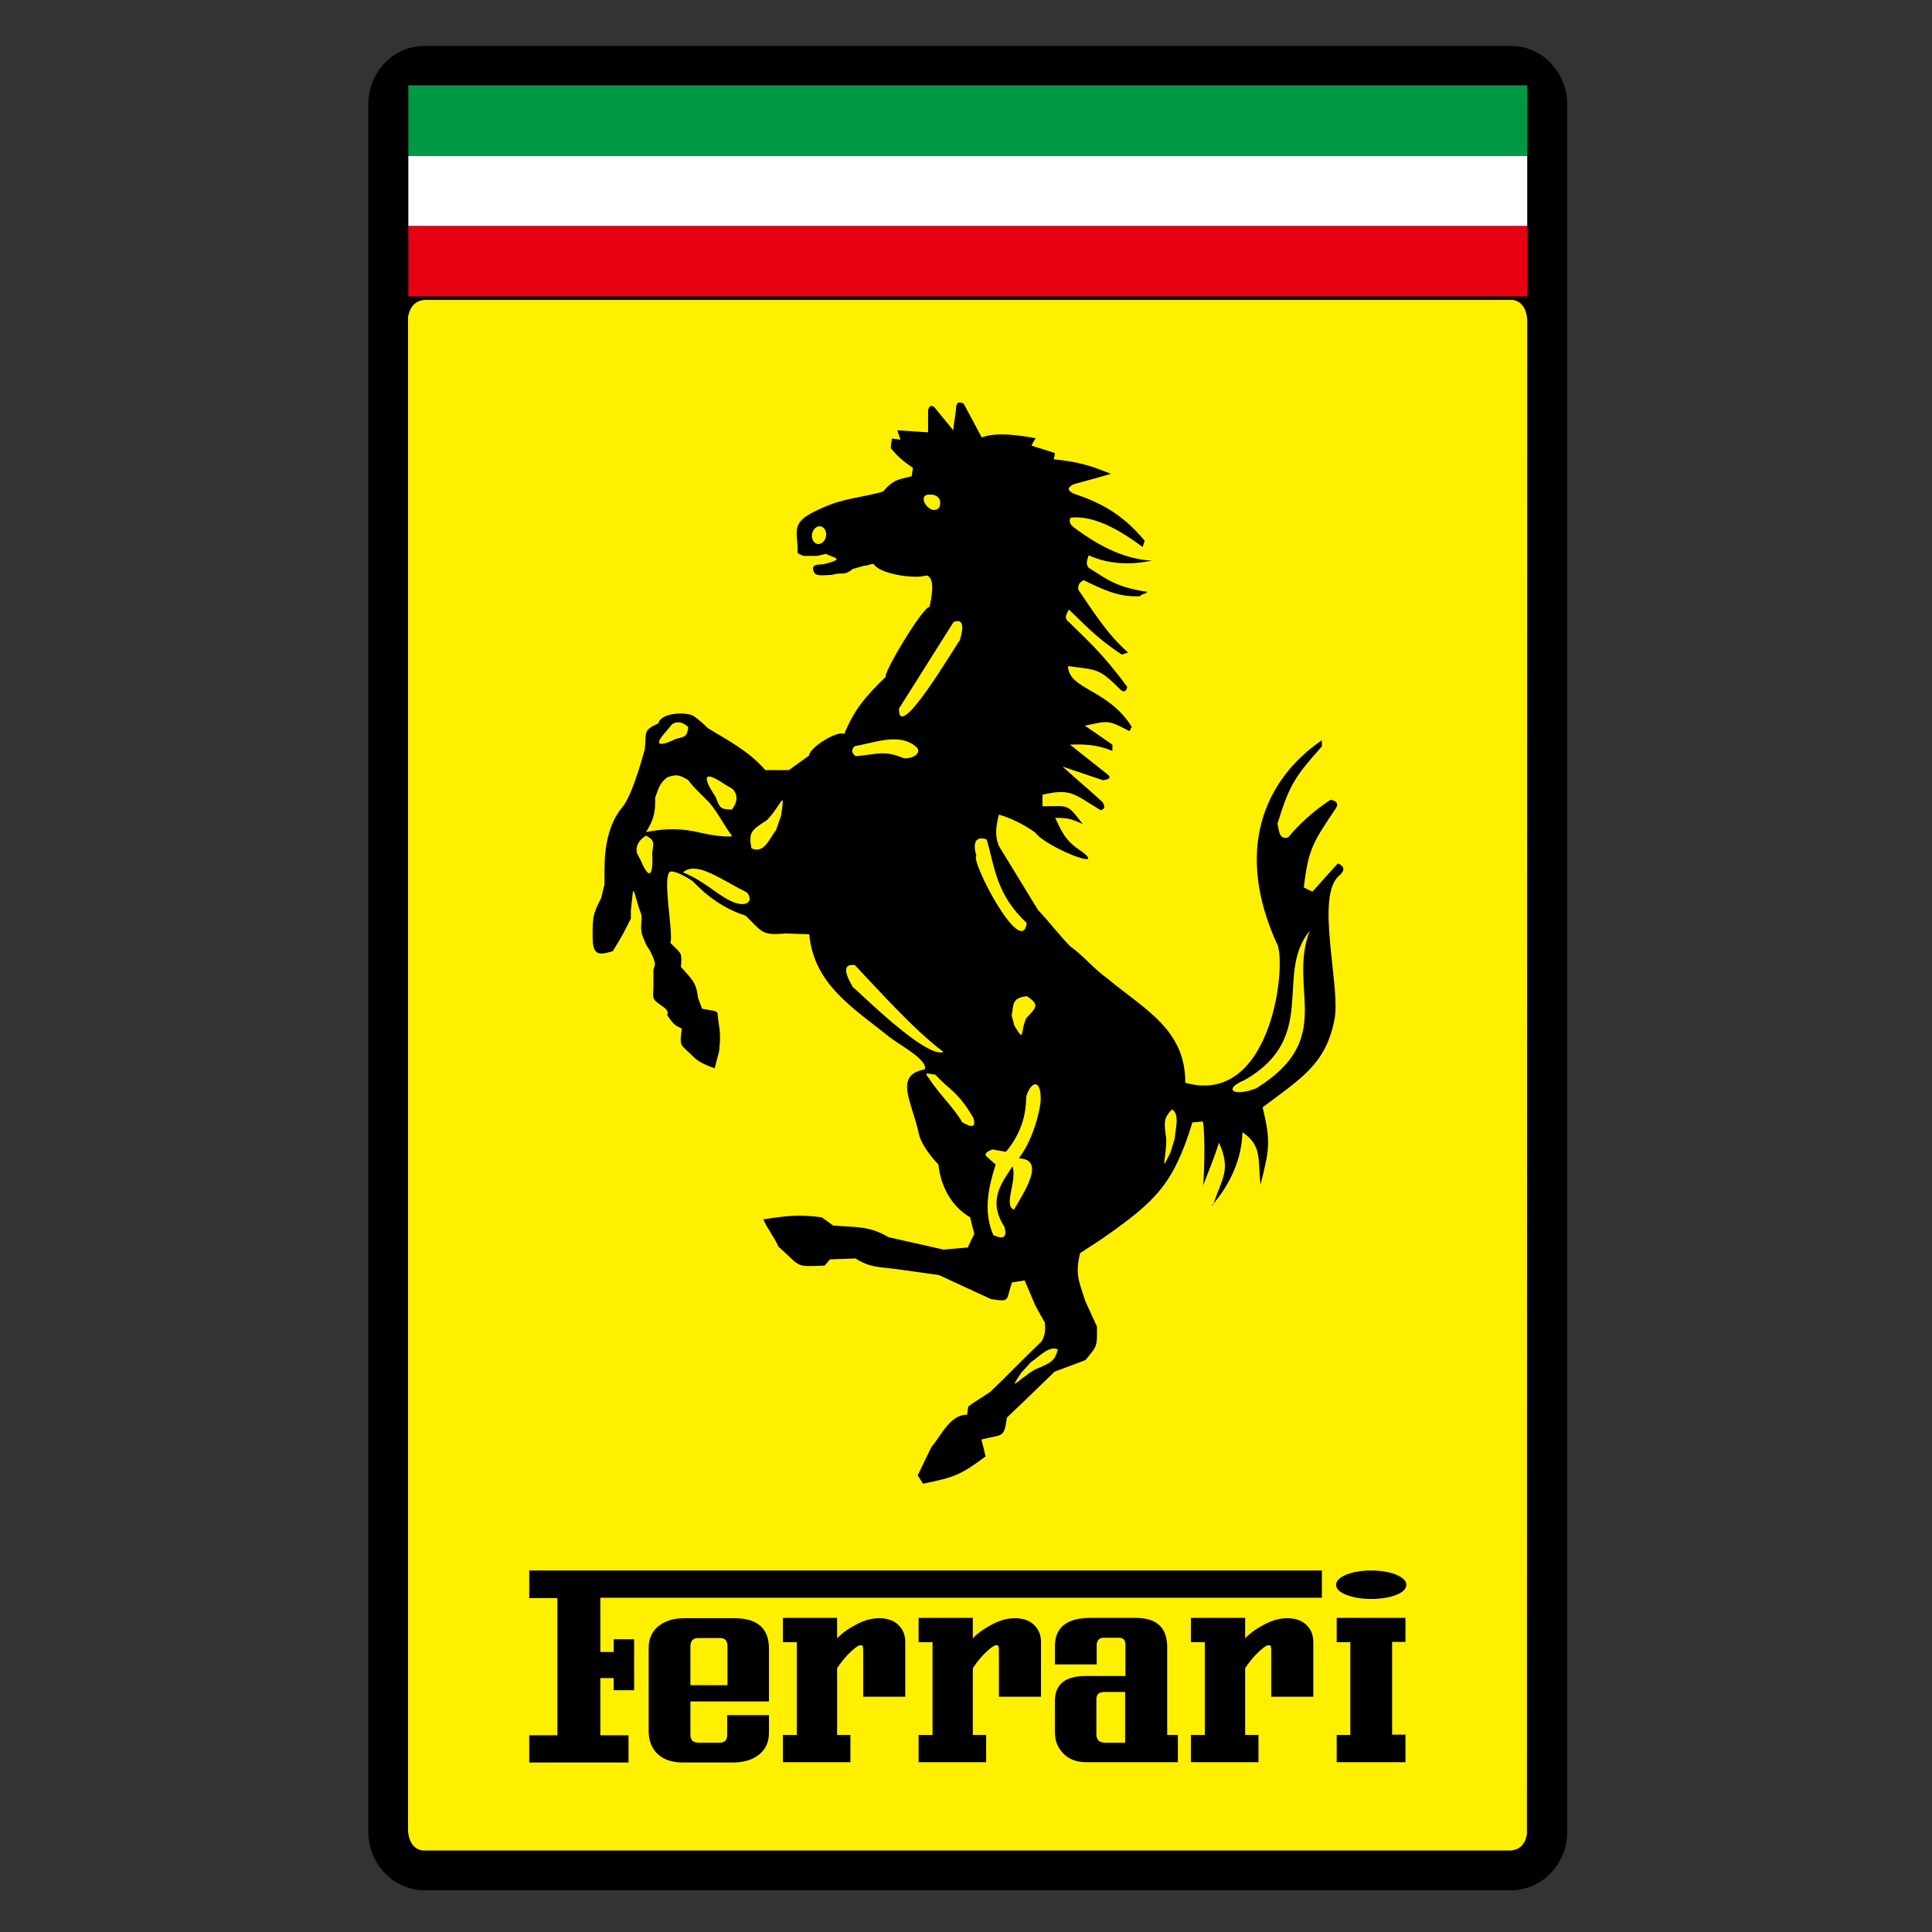 <?xml version="1.0" encoding="utf-8"?>
<!-- Generator: Adobe Illustrator 19.2.1, SVG Export Plug-In . SVG Version: 6.00 Build 0)  -->
<svg version="1.1" id="layer" xmlns="http://www.w3.org/2000/svg" xmlns:xlink="http://www.w3.org/1999/xlink" x="0px" y="0px"
	 viewBox="0 0 652 652" style="enable-background:new 0 0 652 652;" xml:space="preserve">
<rect x="0" y="0" width="652" height="652" fill="#333333" stroke="none"/>
<style type="text/css">
	.st0{clip-path:url(#SVGID_2_);fill-rule:evenodd;clip-rule:evenodd;fill:#000;}
	.st1{clip-path:url(#SVGID_2_);fill-rule:evenodd;clip-rule:evenodd;fill:#FFF000;}
	.st2{clip-path:url(#SVGID_2_);fill-rule:evenodd;clip-rule:evenodd;fill:#009844;}
	.st3{clip-path:url(#SVGID_2_);fill-rule:evenodd;clip-rule:evenodd;fill:#FFFFFF;}
	.st4{clip-path:url(#SVGID_2_);fill-rule:evenodd;clip-rule:evenodd;fill:#E50012;}
</style>
<g>
	<defs>
		<rect id="SVGID_1_" x="123.8" y="14.4" width="406.2" height="623.6"/>
	</defs>
	<clipPath id="SVGID_2_">
		<use xlink:href="#SVGID_1_"  style="overflow:visible;"/>
	</clipPath>
	<path class="st0" d="M143.2,15.5H510c10.4,0,18.9,8.9,18.9,19.7v583c0,10.8-8.5,19.7-18.9,19.7H143.2c-10.4,0-18.9-8.9-18.9-19.7
		v-583C124.3,24.3,132.8,15.5,143.2,15.5"/>
	<path class="st1" d="M474.3,594.7h-23.2v-9.2h4.6v-31.3h-4.6V546h23.2v8.1h-4.5v31.3h4.5V594.7z M474.6,534.8
		c0,1.3-1.1,2.5-3.3,3.4c-2.3,0.9-5.2,1.4-8.6,1.4c-3.3,0-6.1-0.5-8.4-1.4c-2.3-0.9-3.4-2-3.4-3.4c0-1.3,1.1-2.4,3.4-3.4
		c2.3-0.9,5-1.4,8.4-1.4c3.3,0,6.2,0.5,8.5,1.4C473.4,532.4,474.6,533.5,474.6,534.8 M443.2,572.6H429v-15.9c0-0.6-0.1-1.1-0.2-1.3
		c-0.1-0.1-0.3-0.2-0.6-0.2c-0.9,0-2.3,1.1-4.4,3.2c-1.4,1.5-2.6,3-3.6,4.6v22.5h4.5v9.2h-22.8v-9.2h4.7v-31.3h-4.7V546h18.3v6.9
		c1.4-1.5,3.2-2.9,5.6-4.2c3.1-1.8,5.9-2.6,8.5-2.6c2.8,0,4.9,0.7,6.5,2.2c1.6,1.5,2.4,3.4,2.4,5.8V572.6z M379.7,588V571h-7
		c-1.8,0-2.7,0.8-2.7,2.4v11.8c0,1.9,0.9,2.9,2.9,2.9H379.7z M397.5,594.7h-30.8c-3.4,0-6.1-1-8-3.1c-1.8-1.9-2.7-4.2-2.7-7.1V574
		c0-5.6,3.5-8.4,10.4-8.4h13.4v-10.5c0-1.6-0.7-2.4-2.1-2.4h-5.3c-0.7,0-1.3,0.2-1.7,0.7c-0.4,0.5-0.6,1-0.6,1.5v6.8H356v-6.1
		c0-6.4,4-9.6,12-9.6h15.3c7.1,0,10.6,3.3,10.6,9.9v29.6h3.6V594.7z M351.3,572.6h-14.2v-15.9c0-0.6-0.1-1.1-0.2-1.3
		c-0.1-0.1-0.3-0.2-0.6-0.2c-0.9,0-2.3,1.1-4.4,3.2c-1.4,1.5-2.6,3-3.6,4.6v22.5h4.5v9.2h-22.8v-9.2h4.7v-31.3h-4.7V546h18.3v6.9
		c1.4-1.5,3.2-2.9,5.6-4.2c3.1-1.8,5.9-2.6,8.5-2.6c2.8,0,4.9,0.7,6.5,2.2c1.6,1.5,2.4,3.4,2.4,5.8V572.6z M305.5,572.6h-14.2v-15.9
		c0-0.6-0.1-1.1-0.2-1.3c-0.1-0.1-0.3-0.2-0.6-0.2c-0.9,0-2.3,1.1-4.4,3.2c-1.4,1.5-2.6,3-3.6,4.6v22.5h4.5v9.2h-22.8v-9.2h4.7
		v-31.3h-4.7V546h18.3v6.9c1.4-1.5,3.2-2.9,5.6-4.2c3.1-1.8,5.9-2.6,8.5-2.6c2.8,0,4.9,0.7,6.5,2.2c1.6,1.5,2.4,3.4,2.4,5.8V572.6z
		 M245.5,568.7v-13.1c0-1.9-0.8-2.8-2.4-2.8h-7.6c-1.7,0-2.5,1-2.5,2.9v13H245.5z M259.6,574.2H233v11.3c0,1.7,0.9,2.6,2.7,2.6h7.2
		c1.7,0,2.5-0.9,2.5-2.7v-6.6h14.1v6c0,3.1-1.1,5.5-3.3,7.3c-2.2,1.8-5.2,2.7-9,2.7h-16.6c-3.8,0-6.8-1-8.8-3
		c-1.9-1.9-2.9-4.4-2.9-7.7v-28c0-3.3,1.3-5.9,3.8-7.7c2.1-1.5,4.9-2.3,8.2-2.3h16.9c7.8,0,11.7,3.4,11.7,10.3V574.2z M446.1,530
		v9.2H202.6v18.3h4.5v-4.3h6.9v17.2h-6.9v-4.1h-4.5v19.3h9.5v9.2h-33.5v-9.2h9.5v-46.3h-9.5V530H446.1z M357,455.4
		c-1.1,4-2.3,4.5-7.8,6.8c-6,3.7-9.2,8-4.5,1c1.1-1.2,2.1-2.3,3.2-3.5C351,457.6,354.1,454,357,455.4 M423.9,367.3
		c27.3-16.9,10.5-33.4,18.1-53.2c-12.1,14.7,3.3,36-22,50.4C412.7,367.5,416,370.3,423.9,367.3 M395.5,374.4
		c-2.9,3-2.7,4.3-1.9,10.1c-0.1,7-2.2,11.9,1.4,4.4c0.5-1.5,0.9-3,1.4-4.5C396.7,380.6,398.2,376,395.5,374.4 M346.6,336.2
		c4.1,2.8,3.4,3.6-0.2,7.3c-2.3,4.8-0.4,8.7-4.1,2.6c-0.3-1.1-0.6-2.3-0.9-3.4C342.1,340,341,336.6,346.6,336.2 M346.3,370.1
		c0,6.2-1.7,12.4-6.8,18.6c-1.6-0.3-3.1-0.5-4.6-0.8c-2.4,0.9-2.9,1.8-1.6,2.7c0.9,0.8,1.8,1.6,2.7,2.4c-2.5,7.9-4.2,15.8-0.8,23.8
		c3.5,1.6,4.7,0.7,3.8-2.7c-5.7-8.9-1.2-14.6,2.7-20.5c1.6,4.9-3.2,13.4,0.5,14.6c3.6-6.2,10.8-17,1.6-17.3
		c4.9-6.2,7.3-16.5,7.4-19.7C351.4,364.3,348.1,364.4,346.3,370.1 M324.7,378.7c3.5,2.1,4.7,1.6,3.8-1.4c-5.2-9-8.2-9.5-12.8-14.6
		c-3-0.5-3.8-0.8-2.5,0.8C317.4,369.9,321.7,373.5,324.7,378.7 M318.4,355c-5.9,2.4-28.9-20.7-30.6-21.9c-3.2-5.4-3-7.9,0.7-7.4
		C297.9,335.7,309,348,318.4,355 M346.5,311.5c-1.7,12.3-19.2-21.3-17-22.7c-1.6-5.3,0.5-6.6,3.5-5.5
		C335.8,293.1,336.2,301.8,346.5,311.5 M253.6,286.3c-1.1-5.4,0-6.2,5.2-9.5c5-5.2,6.2-11.2,4.8-1.6c-0.6,1.6-1.1,3.3-1.7,4.9
		C259.5,283.2,257.9,288.2,253.6,286.3 M247,273.2c-3.8-0.1-4.1-0.4-5.5-4.3c-2.8-4-6.1-10.4,2.8-4.4c1,0.6,2,1.2,3,1.8
		C249.1,268.4,248.9,270.7,247,273.2 M232.3,245.4c-0.5,3-0.8,3.2-4.1,3.9c-3.6,1.8-9.1,3.7-3.2-2.7c0.6-0.7,1.2-1.5,1.8-2.2
		C228.6,243.3,230.4,243.6,232.3,245.4 M218,282c2.7,1.5,2.7,1.9,2.1,5.8c0.3,4.6-0.1,11.4-3.8,2.7c-0.5-0.9-0.9-1.8-1.4-2.7
		C214.5,285.4,215.6,283.5,218,282 M230.5,294.4c7.3,3,11.2,7.3,16,9.6c5.3,2.6,8,0.2,5.6-2.8C243.1,296.7,235,290.4,230.5,294.4
		 M314.2,166.9c1.7,0,3.1,1.2,3.1,2.6c0,1.4-0.4,2.6-2.1,2.6c-1.7,0-3.5-2.2-3.5-3.6C311.8,167.1,312.5,166.9,314.2,166.9
		 M303.4,239.1c-0.5,12.3,19.3-21.7,20.5-23c1.6-5.3,0.9-7.3-2.1-6.2C315.7,219.6,309.6,229.3,303.4,239.1 M288.5,251.8
		c-1.3,1.1-1.2,2.3,0.3,3.4c7.6-0.7,9.4-2.1,16.3,0.7c2.9,0.2,6.6-1.9,3.8-4.1C303.3,247.3,295.3,250.6,288.5,251.8 M218,280.8
		c4.8-0.9,9.6-1.5,16-0.3c3.1,0.7,9.7,2.2,13.1,1.7c-2.7-3.6-4.7-7.7-7.6-11.2c-2.4-2.6-5.2-4.9-7.3-7.8c-3-1.7-3.7-2-7-0.9
		c-2.7,2.1-2.9,3.7-4.1,6.9C221.2,274.2,220.6,276.7,218,280.8 M276.6,177.6c1.3,0,2.3,1.3,2.2,3c-0.1,1.6-1.3,3-2.6,3
		c-1.3,0-2.3-1.3-2.2-3C274.1,178.9,275.3,177.6,276.6,177.6 M269.1,183.5c-0.7-6.4-0.5-8.2,8.6-12.2c7.1-3.2,13.2-3.4,20.3-5.4
		c3.6-4.2,5.1-4,9.7-5.2c0.1-0.9,0.2-1.9,0.4-2.8c-3.3-2.3-5-3.6-7.5-6.7c0.1-1.1,0.2-2.1,0.4-3.2c1,0.1,1.9,0.2,2.9,0.4
		c-0.4-1.1-0.7-2.1-1.1-3.2c3.4,0.2,6.9,0.5,10.4,0.7v-2.8v-4.6c0.3-1.5,1-1.9,2.1-1.1c2.1,2.6,4.3,5.2,6.4,7.8
		c0.2-2.8,0.8-5.1,1-7.9c0.1-1.5,0.9-1.9,2.5-1.1c2.1,4,4,7.4,6.1,11.4c4.7-1.7,11.2-1,18.2,0.3c-0.5,0.8-1,1.6-1.4,2.5
		c2.6,0.8,5.2,1.6,7.9,2.5c-0.1,0.7-0.2,1.4-0.4,2.1c7.9,0.8,11.9,1.9,19.3,4.9c-4.2,1.2-8.3,2.4-12.5,3.5c-2.3,1.1-2.3,2.1,0,3.2
		c8,2.7,16,6.3,23.9,15.9c-0.2,0.7-0.5,1.4-0.7,2.1c-9.2-6.9-17.4-10.7-24.3-9.9c-0.7,1.2-0.2,2.4,1.4,3.5
		c8.7,6.5,17.4,10.6,26.1,11c-7.1,1.4-14.3,1.4-21.4-1.8c-0.4,1.4-1.2,2.8,0,4.2c5.1,3.1,8.8,6.6,19.7,8.1c0,0.7-2.3,0.8-2.3,1.5
		c-7.1,0.4-12-2-19.1-5.4c-1.4,0.7-2,1.7-1.8,3.2c5.1,7.5,10,15.3,16.8,21.2c-0.7,0.2-1.4,0.5-2.1,0.7c-8.9-5.8-12.6-10.3-17.9-15.2
		c-0.6,1.4-1.9,2.8,0,4.2c5.9,5.9,11.2,10.3,19.7,21.9c-0.3,1.5-1,1.9-2.1,1.1c-7.4-7.3-7.5-6.8-17.9-8.1c0.3,8,13.7,7.7,21.6,20.6
		c-0.6,0.2-0.3,1-0.9,1.3c-7.3-3.8-6.9-3.5-15-1.8c3.1,2.1,6.2,4.2,9.3,6.4v2.1c-5.3-2.2-9.8-2.3-14.3-2.1c4.2,3.3,8.3,6.6,12.5,9.9
		c1.5,1.1,1,1.8-1.4,2.1c-4.5-1.5-9.1-3.1-13.6-4.6c4.8,4.4,8.7,7.6,13.4,11.9c1.2,1.7,0.6,2.6-0.6,2.8c-8.8-5.3-9.9-7.5-19.6-5.2
		v3.9c9.1,0,8.1-1.1,13.6,6c-3.9-1.8-5-2.1-9.3-2.1c1.9,3.8,2.9,7.5,8.9,11.3c9.1,6.9-12.1-1.4-15.7-6.4c-4-2.8-8.1-4.8-12.2-6
		c-0.9,3.5-1.5,7.1,0,10.6c4.4,7.2,8.8,14.4,13.2,21.6c3.7,3.9,7.1,8.4,10.8,12.2c4.9,3.5,7.7,7.4,12.6,10.9
		c12.3,10.3,26.4,17.1,26.3,35.2c29.9,8.4,34.6-42.4,30.7-47.4c-13.9-31-4.3-54.7,15.4-68.2v2.1c-9.2,10.3-11,13.1-15,26.1
		c0.6,2.3,0.5,5.5,3.6,4.6c4.1-4.9,8.9-9.1,14.3-12.7c2.4,0.4,2.9,1.6,1.4,3.5c-7.3,10.9-8.9,13.2-10.4,26.1
		c0.9,0.5,1.9,0.9,2.9,1.4c2.9-3.2,5.7-6.4,8.6-9.5c2.2,0.9,2.4,2.2,0.7,3.9c-8.6,6.3,0.2,37.2-1.8,48.4
		c-2.8,15.6-11.8,20.5-24.3,30c2.9,11.9,2.2,14.2-0.7,26.1c-1-8.1,0.7-13.2-6.1-17.7c-0.5,16.3-12.2,26-10,24.7
		c3.3-9.6,6.1-11.9,2.1-21.2c-1.6,4.9-3.5,9.7-5.4,14.5c0.6-4.8,0.7-23.2-0.4-21.6c-1.1,0.1-2.1,0.2-3.2,0.3
		c-6.5,21.2-12.6,26.7-30.4,39.2c-2.5,1.6-5,3.3-7.5,4.9c-1.7,7.2-0.5,9.1,1.8,16.3c1.3,2.8,2.6,5.7,3.9,8.5c0,6.6,0.3,6.3-3.9,11.3
		c-3.5,1.3-6.9,2.6-10.4,3.9c-5.4,5.2-10.7,10.4-16.1,15.5c-1,7.2-1.4,5.5-8.6,7.4c0.5,1.9,1,3.8,1.4,5.7
		c-8.4,6.3-10.7,7.1-21.1,9.2c-0.6-0.9-1.2-1.9-1.8-2.8c1.5-3.2,3.1-6.4,4.6-9.5c3.6-4.4,6.4-11,12.1-11c0.1-0.9,0.2-1.9,0.4-2.8
		c2.3-1.7,5.1-3.3,7.4-4.9c6-5.7,11.3-11.3,17.3-17c1.3-2.1,1.3-4.2,1.1-6.4c-1.1-1.9-2.2-3.8-3.2-5.7c-1.2-2.8-2.4-5.7-3.6-8.5
		c-1.4,0.2-2.9,0.5-4.3,0.7c-2.1,6.2-0.4,6.6-7.1,5.6c-5.8-2.7-11.7-5.4-17.5-8.1c-5-0.7-10-1.4-15-2.1c-5.7-0.7-8.4-0.5-13.2-3.5
		c-2.9,0.1-5.7,0.2-8.6,0.3c-0.6,0.7-1.2,1.4-1.8,2.1c-10.1,0.4-7.7,0.7-15.6-6.4c-1.3-3.1-3.8-6.1-5.1-9.2c7.7-1.2,12-1.7,19.7-0.7
		c1.3,0.9,2.6,1.9,3.9,2.8c7.5,0.6,12.1,0,18.6,3.9c6.2,1.4,12.4,2.8,18.6,4.2c2.7-0.2,5.5-0.5,8.2-0.7c0.7-1.5,1.4-3.1,2.2-4.6
		c-0.5-1.9-1-3.8-1.4-5.6c-6-3.4-10-10.3-10.7-17.8c0,0-5.6-5.7-6.6-10.3c-2.3-10.9-8.6-19.8,1.9-21.8c1.6-2.9-8.4-8.3-11.4-10.6
		c-12.7-10.2-25.9-18-27.5-35c-2.6-0.1-5.2-0.2-7.9-0.3c-8.4,0.8-7.9-0.6-13.6-6c-6.9-2.2-12.8-6.3-17.9-11.7c0,0-4.7-3.2-7.2-3.2
		c-3.5,0,1,21.4-0.3,24.1c3.7,3.7,4,2.9,3.6,8.1c3.4,4,5.2,5,5.7,10.2c0.5,1.3,0.9,2.6,1.4,3.9c6.8,1.4,4.7-0.2,5.8,6
		c0.7,3.9-0.1,8.8-0.1,8.8c-0.5,1.8-1,3.5-1.4,5.3c0,0-4.6-1.4-6.8-3.5c-4.8-4.8-5.2-3.4-4.3-9.9c-2.9-1.2-3.1-2-5-4.6
		c0,0,1.1-1.1-1.4-2.8c-4.1-2.9-3.2-2.3-3.2-7.4v-4.6c0-1.8,1.4-1.4-0.4-5.3c-1.8-3.9-1.1-1.1-3.2-6.4c-1.1-2.3-0.1-6.4-0.4-7.1
		c-2.3-6.3-2.2-8.4-2.9-8.1c-0.2,2.1-0.5,4.2-0.7,6.4v2.8c-2.2,4.4-3,6-6.1,11c-4.2,1.2-6.8,1.9-6.8-4.6c0-6.7-0.1-7.5,2.9-13.4
		c0.4-1.5,0.7-3.1,1.1-4.6v-4.9c0-7.3,1.2-15.4,6.1-21.2c3-3.6,6.3-15.1,7.5-19.4c0.6-6-0.7-6.4,4.6-8.8c0.7-3.6,9.3-4,11.8-2.5
		c1.8,1.1,5,4.2,5,4.2c6.7,4.1,13.5,7.5,19.3,14.1c2.6,0,5.2,0,7.9,0c2.3-1.6,4.5-3.3,6.8-4.9c0.3-2.9,9.7-8.6,11.9-7.3
		c3.6-8.6,7.1-12.5,14.1-19.4c-1.4-0.4,12.4-23.6,14.7-23.5c0.5-2.4,2.2-9.8-1-10.6c-4.2,1.3-15.9-0.5-17.9-3.9
		c-1.3,0-1.7,0.6-3.1,0.6c-1.3,0.4-2.6,0.7-3.9,1.1c-3,2.5-3.6,0.9-7,2c-2.1,0-5.4,0.7-6.1-0.9c-1.3-2.9,1.5-2.5,3.3-2.7
		c0.8-0.2,1.7-0.5,2.5-0.7c3.9-1.3,0.7-1.5-1.8-2.8c-1,0.2-1.9,0.5-2.9,0.7c-0.8,0-1.7,0-2.5,0c-0.7,0-1.4,0-2.1,0
		C268.3,186.5,269.4,186.9,269.1,183.5 M143.5,101.2l367,0c3.4,0.5,4.7,3.6,4.9,6.7l-0.1,511c-0.5,3.2-2.3,5.5-5.7,5.6l-367,0
		c-3.4-0.5-4.7-3.6-4.9-6.6l0-511C138.3,103.6,140.1,101.4,143.5,101.2"/>
	<rect x="137.8" y="28.8" class="st2" width="377.6" height="23.7"/>
	<rect x="137.8" y="52.6" class="st3" width="377.6" height="23.7"/>
	<rect x="137.8" y="76.3" class="st4" width="377.6" height="23.7"/>
</g>
</svg>

